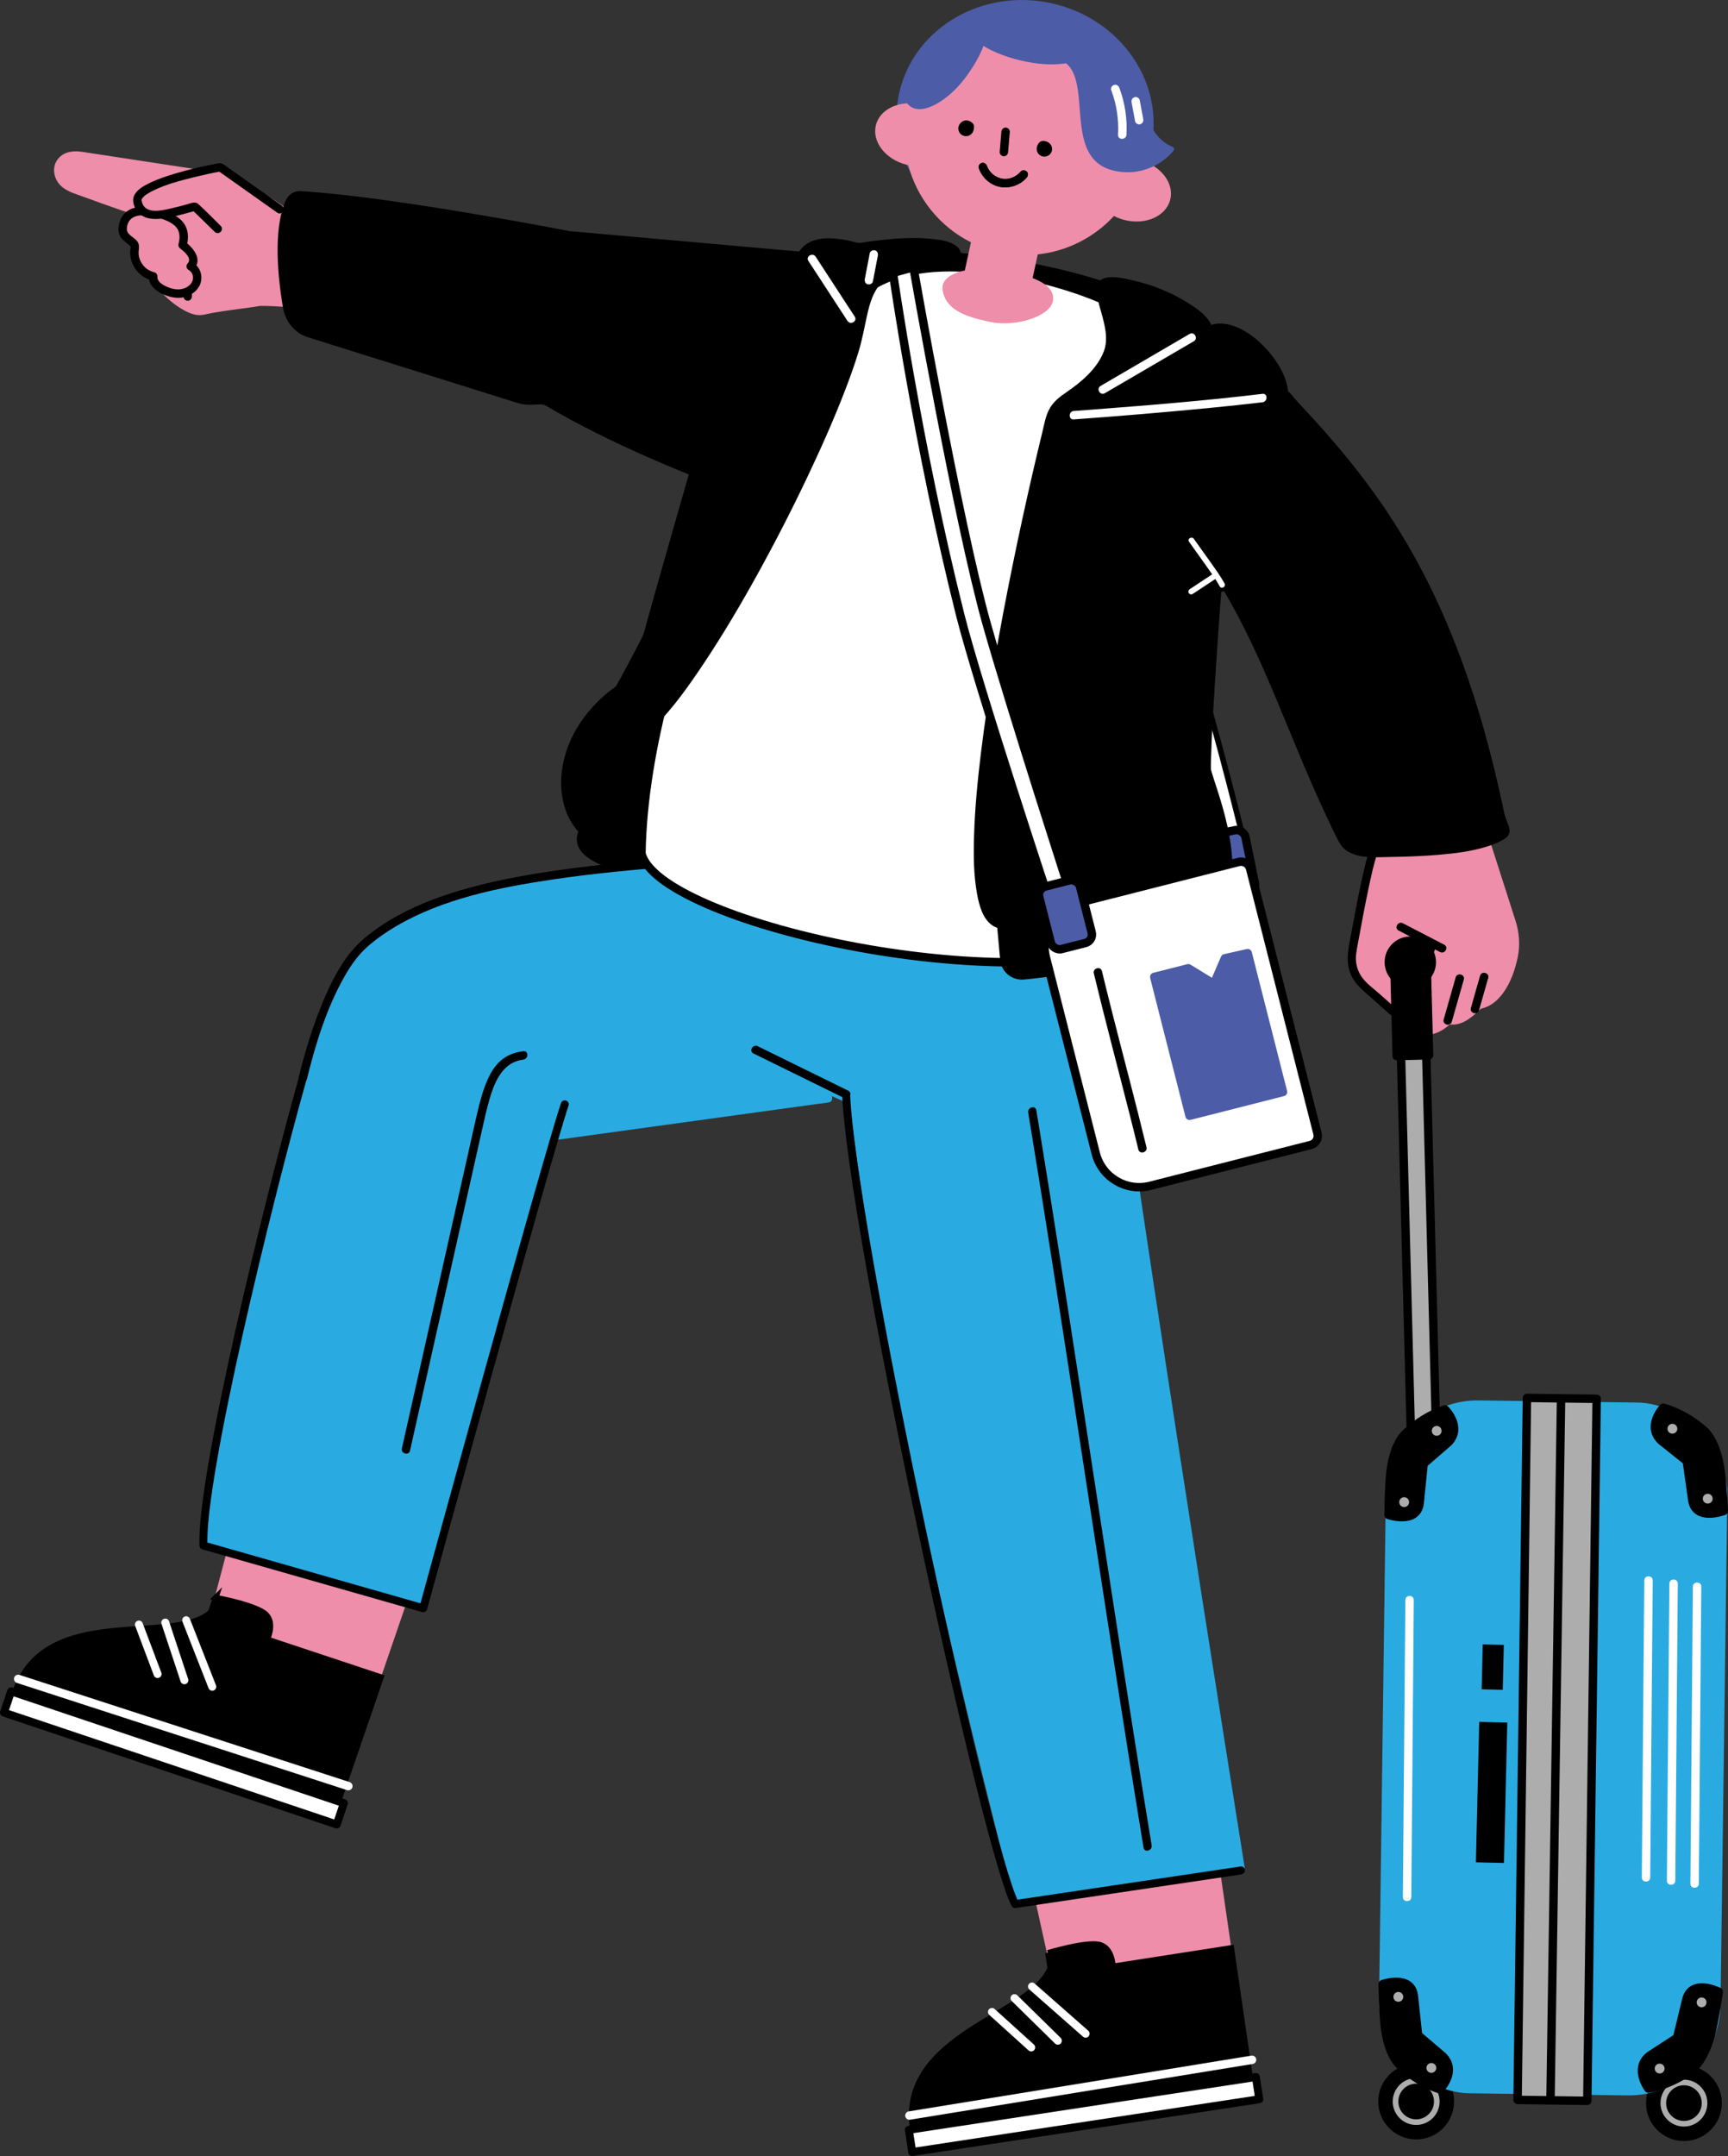 <?xml version="1.0" encoding="UTF-8"?>
<svg id="_レイヤー_2" data-name="レイヤー 2" xmlns="http://www.w3.org/2000/svg" viewBox="0 0 307.662 383.717">
  <rect x="0" y="0" width="307.662" height="383.717" fill="#333333" stroke="none"/>
  <defs>
    <style>
      .cls-1, .cls-2, .cls-3, .cls-4, .cls-5, .cls-6, .cls-7 {
        fill: none;
      }

      .cls-8, .cls-9 {
        fill: #adadad;
      }

      .cls-2, .cls-3 {
        stroke: #fff;
      }

      .cls-2, .cls-3, .cls-4, .cls-10, .cls-11, .cls-6, .cls-12, .cls-13, .cls-14 {
        stroke-miterlimit: 10;
      }

      .cls-2, .cls-3, .cls-15, .cls-5, .cls-16, .cls-7 {
        stroke-linecap: round;
      }

      .cls-2, .cls-15 {
        stroke-width: 1.5px;
      }

      .cls-3, .cls-5, .cls-16, .cls-7 {
        stroke-width: 1.417px;
      }

      .cls-17 {
        fill: #ee8eab;
      }

      .cls-4, .cls-10, .cls-18, .cls-15, .cls-11, .cls-5, .cls-9, .cls-16, .cls-12, .cls-19, .cls-13 {
        stroke: #000;
      }

      .cls-4, .cls-10, .cls-18, .cls-11, .cls-20, .cls-9, .cls-19, .cls-14 {
        stroke-width: 1.5px;
      }

      .cls-10, .cls-21, .cls-20 {
        fill: #4c5ca7;
      }

      .cls-18, .cls-15, .cls-5, .cls-20, .cls-9, .cls-16, .cls-19, .cls-7 {
        stroke-linejoin: round;
      }

      .cls-18, .cls-22, .cls-11, .cls-16, .cls-13 {
        fill: #fff;
      }

      .cls-18, .cls-20, .cls-13 {
        stroke-dasharray: 0 0 0 0 0 0;
      }

      .cls-6 {
        stroke: #adadad;
      }

      .cls-23, .cls-14 {
        fill: #29abe2;
      }

      .cls-20 {
        stroke: #4c5ca7;
      }

      .cls-7, .cls-14 {
        stroke: #29abe2;
      }
    </style>
  </defs>
  <g id="_レイヤー_16" data-name="レイヤー 16">
    <g>
      <path class="cls-13" d="M221.491,149.876s-15.884-66.678-29.407-85.02c-2.597-3.522-14.111-10.472-14.111-10.472l-2.323,2.497s11.145,6.809,13.667,10.23c13.397,18.176,29.479,84.145,29.479,84.145l2.695-1.381Z"/>
      <rect class="cls-10" x="215.161" y="148.074" width="7.5" height="11.5" rx="1.558" ry="1.558" transform="translate(-26.273 46.732) rotate(-11.5)"/>
      <path class="cls-17" d="M264.95,147.74c.207,3.957,2.114,10.67,3.528,14.372s1.271,7.229.291,11.069c-.885,3.469-2.815,3.102-5.347,5.634-2.541,2.541-5.528,4.382-9.039,3.884s-10.677-6.014-12.82-8.839c-1.389-1.831-.407-5.361.098-9.475s1.215-8.497,2.729-12.357c1.003-2.558.984-4.659,1.986-7.216,1.033-2.634,2.461-5.622,5.224-6.23,2.627-.578,5.098,1.31,7.121,3.083,1.166,1.021,2.345,2.062,3.188,3.363s3.04,2.714,3.04,2.714Z"/>
      <g>
        <path class="cls-17" d="M261.288,142.146c1.704,5.314,3.409,10.628,5.113,15.941.672,2.095,1.351,4.187,2.016,6.284.813,2.562.626,5.049-.166,7.582-.678,2.168-1.767,4.653-3.891,5.751-.463.239-1.03.264-1.463.539-.32.203-.588.501-.862.759-.837.787-1.811,1.663-2.989,1.848-.27.042-.539.031-.808-.01-.496-.075-.69-.003-1.06.326-.583.52-1.203,1.026-1.961,1.266-.219.07-.44.121-.67.137-.177.012-.388-.001-.447-.011-.116-.02-.223-.058-.336-.088-.2-.052.139.074.01.003-.848-.463-1.606.832-.757,1.295,1.862,1.016,4.105-.452,5.396-1.712l-.73.193c2.225.529,4.05-.902,5.572-2.338.113-.107.225-.215.341-.318.162-.145-.011-.039.14-.106-.318.142.159-.012.196-.022.1-.027.2-.057.299-.09.303-.102.602-.229.886-.376,1.016-.525,1.836-1.355,2.505-2.269,1.35-1.846,2.143-4.163,2.606-6.385.452-2.171.27-4.386-.401-6.49-1.711-5.363-3.438-10.721-5.158-16.081-.644-2.009-1.289-4.019-1.933-6.028-.294-.916-1.742-.524-1.446.399h0Z"/>
        <path d="M249.017,165.611c2.155,1.118,4.31,2.236,6.466,3.354l.905.47c.856.444,1.615-.85.757-1.295-2.155-1.118-4.31-2.236-6.466-3.354l-.905-.47c-.856-.444-1.615.85-.757,1.295h0Z"/>
        <path d="M254.043,168.588c-.858,2.227-1.717,4.453-2.575,6.68l-.366.949c-.146.378.161.823.524.923.423.116.776-.144.923-.524.858-2.227,1.717-4.453,2.575-6.68l.366-.949c.146-.378-.161-.823-.524-.923-.423-.116-.776.144-.923.524h0Z"/>
        <path d="M243.989,150.843c-.763,2.144-1.238,4.399-1.717,6.62-.584,2.709-1.103,5.432-1.596,8.158-.471,2.6-1.262,5.286-.165,7.832.72,1.671,2.077,2.746,3.394,3.918,1.17,1.041,2.341,2.081,3.511,3.122.719.639,1.783-.417,1.06-1.06-.961-.855-1.922-1.709-2.883-2.564-1.041-.926-2.342-1.845-3.147-2.999-.808-1.16-1.166-2.586-.999-3.991.14-1.179.404-2.356.614-3.525.469-2.605.961-5.206,1.508-7.795.517-2.452,1.024-4.951,1.866-7.317.324-.911-1.124-1.303-1.446-.399h0Z"/>
        <path d="M259.178,173.945c-.723,2.497-1.415,5.002-2.138,7.499-.269.929,1.178,1.325,1.446.399.723-2.497,1.415-5.002,2.138-7.499.269-.929-1.178-1.325-1.446-.399h0Z"/>
        <path d="M263.52,173.661c-.478,1.677-.955,3.354-1.433,5.03l-.205.719c-.265.93,1.182,1.327,1.446.399.478-1.677.955-3.354,1.433-5.03l.205-.719c.265-.93-1.182-1.327-1.446-.399h0Z"/>
      </g>
      <rect class="cls-9" x="250.234" y="172.654" width="4.499" height="90.938" transform="translate(-5.609 6.667) rotate(-1.496)"/>
      <rect class="cls-15" x="248.447" y="170.175" width="5.763" height="17.715" transform="translate(-4.591 6.626) rotate(-1.497)"/>
      <circle class="cls-19" cx="251.097" cy="171.245" r="3.824"/>
      <g>
        <circle cx="299.816" cy="374.303" r="6.75"/>
        <circle class="cls-6" cx="299.816" cy="374.303" r="3.673"/>
        <circle cx="252.141" cy="374.017" r="6.75"/>
        <circle class="cls-6" cx="252.141" cy="374.017" r="3.673"/>
        <rect class="cls-14" x="246.891" y="250.175" width="59.297" height="121.825" rx="15.562" ry="15.562" transform="translate(4.178 -3.665) rotate(.765)"/>
        <rect class="cls-9" x="271.032" y="248.866" width="12.415" height="124.954" transform="translate(4.174 -3.667) rotate(.764)"/>
        <line class="cls-4" x1="277.94" y1="248.897" x2="276.057" y2="373.842"/>
        <rect x="263.074" y="306.507" width="5" height="25" transform="translate(7.632 -6.202) rotate(1.358)"/>
        <rect x="263.901" y="292.706" width="3.755" height="7.991" transform="translate(7.104 -6.214) rotate(1.358)"/>
        <g>
          <path class="cls-19" d="M257.289,250.85s-3.586.99-7.05,4.294c-1.466,1.398-2.352,4.101-2.662,6.82-.322,2.819-.342,7.672-.342,7.672,0,0,4.983,1.687,5.518-2.034l.721-7.098,4.395-3.804c2.629-2.691-.58-5.849-.58-5.849Z"/>
          <circle class="cls-8" cx="250.004" cy="267.344" r=".875"/>
          <circle class="cls-8" cx="255.796" cy="254.657" r=".875"/>
        </g>
        <g>
          <path class="cls-19" d="M256.361,371.84s-3.592-.967-7.078-4.247c-1.475-1.388-2.379-4.086-2.707-6.802-.341-2.817-.392-7.669-.392-7.669,0,0,4.972-1.719,5.531,1.998l.768,7.093,4.42,3.775c2.646,2.673-.542,5.852-.542,5.852Z"/>
          <circle class="cls-8" cx="248.968" cy="355.394" r=".875"/>
          <circle class="cls-8" cx="254.843" cy="368.043" r=".875"/>
        </g>
        <g>
          <path class="cls-19" d="M293.496,371.721s3.687-.492,7.569-3.293c1.643-1.185,2.889-3.742,3.567-6.393.704-2.749,1.385-7.553,1.385-7.553,0,0-4.706-2.35-5.743,1.263l-1.682,6.933-4.873,3.169c-2.971,2.307-.223,5.873-.223,5.873Z"/>
          <circle class="cls-8" cx="302.961" cy="356.374" r=".875"/>
          <circle class="cls-8" cx="295.494" cy="368.153" r=".875"/>
        </g>
        <g>
          <path class="cls-19" d="M296.122,250.537s3.622.847,7.214,4.011c1.52,1.339,2.512,4.005,2.931,6.709.434,2.804.646,7.652.646,7.652,0,0-4.912,1.883-5.594-1.814l-1.002-7.064-4.543-3.627c-2.733-2.584.348-5.867.348-5.867Z"/>
          <circle class="cls-8" cx="304.054" cy="266.729" r=".875"/>
          <circle class="cls-8" cx="297.764" cy="254.282" r=".875"/>
        </g>
      </g>
      <path d="M148.557,48.911c.544-3.877,7.655-6.085,28.471-3.164,20.817,2.921,34.383,9.586,33.839,13.463s-13.825,3.965-34.642,1.044c-20.817-2.921-28.213-7.466-27.669-11.343Z"/>
      <g>
        <path d="M142.312,59.392c-4.104,7.093-26.68,53.434-32.235,63.032-11.752,8.565-11.282,20.79-6.525,25.454-2.715,5.406,9.869,8.229,17.142,7.312l31.658-90.819-10.04-4.979Z"/>
        <path d="M141.881,59.14c-2.303,3.987-4.305,8.165-6.382,12.271-3.404,6.733-6.774,13.483-10.155,20.228-3.341,6.663-6.681,13.327-10.084,19.958-1.268,2.471-2.543,4.938-3.854,7.386-.465.867-.933,1.733-1.417,2.59-.09.159-.17.365-.288.505-.316.374-.905.692-1.303,1.017-1.009.825-1.963,1.718-2.842,2.681-2.895,3.17-4.969,7.103-5.511,11.391-.406,3.213.07,6.719,1.865,9.474.373.573.804,1.11,1.289,1.592l-.078-.606c-.501,1.029-.604,2.144-.087,3.19.523,1.06,1.536,1.829,2.54,2.402,2.841,1.62,6.283,2.247,9.502,2.525,1.867.161,3.756.176,5.618-.052.236-.029.402-.138.482-.367.283-.813.567-1.625.85-2.438l2.299-6.596,3.398-9.747,4.165-11.947c1.521-4.363,3.042-8.726,4.563-13.09l4.585-13.154,4.276-12.268,3.631-10.415,2.6-7.459c.412-1.181.875-2.356,1.238-3.553.016-.051.035-.101.053-.152.068-.195-.043-.472-.23-.565-2.924-1.45-5.849-2.901-8.773-4.351-.422-.209-.845-.419-1.267-.628-.575-.285-1.082.577-.505.863,2.924,1.45,5.849,2.901,8.773,4.351.422.209.845.419,1.267.628l-.23-.565c-.283.813-.567,1.625-.85,2.438l-2.299,6.596-3.398,9.747-4.165,11.947-4.563,13.09-4.585,13.154-4.276,12.268-3.631,10.415-2.6,7.459c-.404,1.16-.96,2.354-1.238,3.553-.012.051-.036.102-.053.152l.482-.367c-3.054.374-6.215.151-9.222-.472-1.47-.304-2.943-.707-4.316-1.321-1.028-.46-2.086-1.039-2.821-1.914-.709-.844-.833-1.863-.351-2.854.098-.201.088-.441-.078-.606-2.171-2.154-3.012-5.353-2.997-8.338.021-4.116,1.662-8.096,4.175-11.314.765-.98,1.612-1.897,2.515-2.75.461-.435.936-.853,1.425-1.256.472-.389,1.158-.741,1.511-1.237.503-.708.877-1.559,1.29-2.322,1.229-2.269,2.417-4.56,3.6-6.853,3.308-6.418,6.546-12.871,9.784-19.324,3.399-6.775,6.784-13.557,10.197-20.324,2.253-4.468,4.466-8.97,6.882-13.354.149-.271.3-.54.454-.808.323-.558-.541-1.062-.863-.505Z"/>
      </g>
      <g>
        <path class="cls-17" d="M41.371,272.372l-3.833,14.552c-6.757,6.08-29.459-1.824-34.882,14.315l57.747,18.901,12.614-36.731"/>
        <path class="cls-12" d="M38.405,284.341l-.868,2.583c-6.757,6.08-29.459-1.824-34.882,14.315l57.747,18.901,7.435-21.65-20.247-6.725s1.361-2.764-.186-4.377c-1.644-1.714-8.999-3.047-8.999-3.047Z"/>
        <line class="cls-2" x1="3.236" y1="298.804" x2="62.019" y2="317.884"/>
        <path class="cls-1" d="M41.371,272.372l-3.833,14.552c-6.757,6.08-29.459-1.824-34.882,14.315l57.747,18.901,12.614-36.731"/>
        <line class="cls-3" x1="24.737" y1="289.13" x2="28.058" y2="297.941"/>
        <line class="cls-3" x1="29.427" y1="288.779" x2="32.828" y2="299.047"/>
        <line class="cls-3" x1="33.146" y1="288.361" x2="37.794" y2="300.199"/>
        <path class="cls-1" d="M41.267,273.649l-3.729,13.274c-6.286,4.32-29.459-1.824-34.882,14.315l57.747,18.901,12.073-35.242"/>
        <rect class="cls-16" x="-.282" y="310.863" width="62.5" height="4" transform="translate(101.275 6.433) rotate(18.575)"/>
      </g>
      <path class="cls-23" d="M36.23,275.069c3.198-31.656,19.987-99.243,26.858-105.24,19.156-16.721,51.398-15.929,57.227-16.381l43.836,11.256-7.567,34.115-8.929-3.926-48.238,7.191c-10.755,36.814-20.822,71.015-24.061,84.147,0,0-30.496-9.478-39.127-11.163Z"/>
      <g>
        <path class="cls-23" d="M147.232,194.738c-1.589.219-3.177.438-4.766.657-3.816.526-7.633,1.053-11.449,1.579-4.64.64-9.279,1.28-13.919,1.92-3.992.551-7.985,1.101-11.977,1.652l-3.934.543c-.62.086-1.276.121-1.887.26-.027.006-.055.008-.082.011-.404.056-.617.568-.524.923.114.434.523.579.923.524,1.589-.219,3.177-.438,4.766-.657l11.449-1.579c4.64-.64,9.279-1.28,13.919-1.92,3.992-.551,7.985-1.101,11.977-1.652l3.934-.543c.62-.086,1.276-.121,1.887-.26.027-.006.055-.008.082-.011.404-.056.617-.568.524-.923-.114-.434-.523-.579-.923-.524h0Z"/>
        <path class="cls-5" d="M53.942,191.782c-6.231,22.111-18.295,71.477-17.712,83.286l39.127,11.163s21.78-79.497,25.199-89.685"/>
        <path d="M120.315,152.697c-6.753.529-13.503,1.155-20.214,2.082-5.514.762-11.018,1.725-16.394,3.188-4.442,1.208-8.83,2.77-12.878,4.982-1.826.998-3.566,2.138-5.202,3.423-1.797,1.412-3.284,3.024-4.538,4.939-1.86,2.841-3.248,5.987-4.455,9.151-1.383,3.625-2.493,7.353-3.415,11.12-.229.937,1.217,1.337,1.446.399,1.53-6.257,3.498-12.612,6.698-18.237,1.171-2.058,2.529-3.965,4.34-5.507,1.5-1.278,3.127-2.4,4.827-3.396,8.394-4.919,18.334-6.892,27.843-8.311,7.276-1.086,14.611-1.759,21.942-2.334.956-.075.964-1.575,0-1.5h0Z"/>
      </g>
      <path d="M73.001,258.178c2.444-10.879,4.888-21.759,7.333-32.638l3.666-16.319c.584-2.598,1.17-5.195,1.75-7.794.449-2.014.883-4.037,1.471-6.016.916-3.08,2.376-6.392,5.954-6.824.946-.114.958-1.616,0-1.5-1.521.184-2.913.699-4.073,1.723-1.151,1.016-1.905,2.397-2.487,3.797-.731,1.758-1.202,3.616-1.64,5.465-.578,2.441-1.106,4.894-1.655,7.341l-7.524,33.491c-1.414,6.292-2.827,12.584-4.241,18.877-.211.94,1.235,1.342,1.446.399h0Z"/>
      <g>
        <path class="cls-17" d="M183.741,335.568l3.248,14.694c-3.228,8.497-27.03,11.853-24.471,28.685l59.998-9.606-5.585-38.433"/>
        <path class="cls-12" d="M186.579,347.568l.41,2.694c-3.228,8.497-27.03,11.853-24.471,28.685l59.998-9.606-3.292-22.653-21.081,3.281s-.054-3.081-2.167-3.807c-2.246-.772-9.396,1.407-9.396,1.407Z"/>
        <line class="cls-2" x1="161.921" y1="376.516" x2="222.921" y2="366.595"/>
        <path class="cls-1" d="M183.741,335.568l3.248,14.694c-3.228,8.497-27.03,11.853-24.471,28.685l59.998-9.606-5.585-38.433"/>
        <line class="cls-3" x1="176.615" y1="358.079" x2="183.599" y2="364.395"/>
        <line class="cls-3" x1="180.626" y1="355.621" x2="188.346" y2="363.197"/>
        <line class="cls-3" x1="183.741" y1="353.549" x2="193.29" y2="361.949"/>
        <path class="cls-1" d="M184.233,336.752l2.756,13.51c-3.614,6.717-27.03,11.853-24.471,28.685l59.998-9.606-5.384-36.862"/>
        <rect class="cls-16" x="161.762" y="374.333" width="62.5" height="4" transform="translate(-54.377 33.29) rotate(-8.645)"/>
      </g>
      <path class="cls-23" d="M180.728,338.878c-15.089-58.505-34.724-143.869-31.384-185.848l45.626-.93c3.696,37.368,18.333,130.344,26.003,180.791l-40.246,5.987Z"/>
      <path class="cls-7" d="M220.974,332.892s-23.968-149.846-23.871-159.852"/>
      <path class="cls-5" d="M150.652,194.763c.944,23.577,24.67,133.6,30.077,144.115l40.246-5.987"/>
      <path d="M183.065,198.005c1.322,8.004,2.601,16.016,3.862,24.03,1.383,8.784,2.743,17.572,4.098,26.361,1.396,9.059,2.785,18.118,4.179,27.177,1.359,8.832,2.723,17.664,4.107,26.492,1.259,8.033,2.533,16.063,3.848,24.087.146.893.293,1.786.441,2.679.157.95,1.602.547,1.446-.399-1.303-7.89-2.562-15.786-3.805-23.686-1.373-8.725-2.724-17.454-4.068-26.184-1.395-9.055-2.783-18.111-4.177-27.167-1.367-8.884-2.74-17.768-4.132-26.648-1.276-8.141-2.569-16.279-3.902-24.411-.149-.91-.299-1.82-.449-2.729-.157-.95-1.602-.547-1.446.399h0Z"/>
      <path d="M134.151,187.494c4.709,2.312,9.417,4.624,14.126,6.937.665.327,1.331.654,1.996.98.863.424,1.624-.869.757-1.295-4.709-2.312-9.417-4.624-14.126-6.937-.665-.327-1.331-.654-1.996-.98-.863-.424-1.624.869-.757,1.295h0Z"/>
      <path class="cls-17" d="M47.051,53.711c-3.048-.074-8.723,1.907-11.002,1.571-4.649-.686-6.815-4.696-8.693-7.923s-.7-5.945.218-9.408c.721-2.719,2.333-5.3,4.889-6.432,2.291-1.015,5.024-.743,7.531-.047,6.831,1.896,12.608,6.627,18.138,11.226,1.347,1.12,2.718,2.267,3.67,3.733s1.43,3.332.822,4.882-1.641,5.993-3.215,5.251c0,0-9.532-2.784-12.356-2.853Z"/>
      <path class="cls-17" d="M28.972,52.285c1.128,1.149,2.449,2.215,3.867,2.978.902.485,1.941.901,2.984.806.631-.057,1.26-.24,1.883-.353.772-.14,1.548-.263,2.324-.379,1.39-.207,2.785-.384,4.178-.573.502-.068,1.004-.137,1.504-.219.199-.033.399-.083.599-.108-.217.028-.096.011-.036.01,1.668-.018,3.349.093,5.012.2,3.124.2,6.265.502,9.32,1.203.94.216,1.341-1.23.399-1.446-4.654-1.068-9.526-1.359-14.29-1.449-.451-.009-.843.05-1.291.126-1.161.197-2.334.333-3.501.49-1.479.199-2.958.405-4.427.666-1.119.199-2.027.508-3.125.094-1.634-.615-3.126-1.87-4.339-3.105-.677-.69-1.738.371-1.061,1.061h0Z"/>
      <g>
        <g>
          <path class="cls-17" d="M36.024,31.04l-21.847-3.332c-4.362-.592-5.43,4.418-.908,5.93,0,0,11.357,4.257,15.681,5.296"/>
          <path class="cls-17" d="M36.223,30.317c-6.066-.925-12.133-1.85-18.199-2.776l-3.329-.508c-1.468-.224-3.055-.126-4.154,1.005-1.511,1.555-1.037,3.956.549,5.257,1.04.854,2.434,1.237,3.685,1.697,2.303.846,4.614,1.674,6.935,2.471,2.321.797,4.656,1.615,7.042,2.194.938.228,1.338-1.218.399-1.446-4.144-1.006-8.186-2.564-12.19-4.014-1.153-.417-2.302-.843-3.452-1.268-1.341-.495-3.102-1.866-2.168-3.483.623-1.079,1.994-1.114,2.991-.962l3.108.474,10.803,1.648c2.528.386,5.056.771,7.584,1.157.944.144,1.351-1.301.399-1.446h0Z"/>
        </g>
        <g>
          <path class="cls-22" d="M33.418,52.769l-.031-1.162"/>
          <path d="M34.168,52.769l-.031-1.162c-.005-.195-.08-.391-.22-.53-.13-.13-.343-.228-.53-.22-.194.009-.395.072-.53.22-.133.144-.225.329-.22.53l.031,1.162c.005.195.08.391.22.53.13.13.343.228.53.22.194-.009.395-.072.53-.22.133-.144.225-.329.22-.53h0Z"/>
        </g>
        <g>
          <path class="cls-17" d="M23.593,43.139c.165.152.349.303.417.516.065.205.009.426-.03.638-.402,2.14,1.151,4.446,3.292,4.887-.144.995.754,1.822,1.643,2.296,1.012.539,2.167.885,3.311.749,1.143-.136,2.262-.82,2.707-1.877s.051-2.452-.981-2.953c1.274-1.185-.241-2.915-1.44-3.775.928-3.361-1.121-4.683-4.294-5.633-1.443-.432-5.096-1.078-6.042,1.303-1.011,2.546.435,2.948,1.418,3.851Z"/>
          <path d="M23.063,43.67c.204.187.199.175.194.424-.004.175-.059.363-.074.538-.031.351-.009.699.043,1.047.096.654.325,1.287.663,1.856.701,1.177,1.844,2.059,3.184,2.368l-.551-.723c-.12,1.409,1.048,2.465,2.206,3.042,1.367.682,3.01,1.062,4.496.538,1.244-.438,2.346-1.42,2.584-2.765.225-1.273-.323-2.623-1.478-3.249l.152,1.178c1.691-1.731-.097-3.853-1.592-4.952l.345.847c.408-1.55.341-3.155-.76-4.403-1.035-1.174-2.68-1.759-4.142-2.177-1.283-.367-2.674-.54-3.998-.327-1.678.271-2.797,1.378-3.151,3.037-.174.813-.126,1.652.367,2.348.403.569,1.001.917,1.513,1.374.718.641,1.782-.416,1.061-1.061-.606-.541-1.582-.974-1.541-1.912.055-1.267.798-2.107,2.017-2.318,1.02-.176,2.112-.018,3.104.241,1.121.293,2.354.691,3.27,1.429,1.08.87,1.148,2.102.815,3.369-.092.351.07.645.345.847.652.48,2.123,1.743,1.289,2.597-.328.336-.279.944.152,1.178.641.348.919,1.092.741,1.796-.213.844-1.04,1.384-1.84,1.581-.967.238-2.014-.025-2.892-.445-.717-.343-1.638-.884-1.56-1.794.027-.313-.251-.654-.551-.723-1.185-.273-2.148-1.128-2.578-2.27-.207-.549-.266-1.115-.19-1.695.105-.804.041-1.316-.58-1.883-.711-.65-1.775.408-1.061,1.061Z"/>
        </g>
        <g>
          <path class="cls-17" d="M49.758,37.213l-10.529-7.446s-15.45,2.735-14.757,6.082c.779,3.758,5.244,2.249,10.226.922l4.077,3.977"/>
          <path d="M50.136,36.566c-2.009-1.421-4.018-2.841-6.026-4.262l-3.626-2.564c-.549-.388-.925-.788-1.632-.664-2.593.457-5.177,1.074-7.7,1.824-1.582.47-3.166,1.002-4.649,1.735-1.022.505-2.293,1.216-2.691,2.364-.26.75.004,1.595.383,2.259.518.908,1.434,1.458,2.451,1.627,1.239.207,2.512.011,3.731-.239,1.523-.312,3.019-.75,4.52-1.151l-.73-.193c1.359,1.326,2.718,2.652,4.077,3.977.691.675,1.753-.385,1.061-1.061-1.336-1.303-2.631-2.668-4.016-3.918-.581-.524-1.408-.087-2.072.093-.988.267-1.976.535-2.977.751-1.237.266-3.093.725-4.236-.072-.216-.151-.383-.344-.514-.572-.066-.115-.118-.234-.162-.359-.024-.068-.158-.626-.123-.398-.01-.065-.011-.144-.002-.21-.024.178-.004.006.027-.06.056-.119-.07.116.024-.052.044-.079.091-.155.145-.228-.061.083.195-.201.273-.272.178-.162.232-.199.445-.343.42-.283.87-.521,1.327-.739,2.239-1.068,4.701-1.711,7.102-2.301,1.615-.397,3.243-.758,4.88-1.049l-.578-.076c3.077,2.176,6.154,4.353,9.232,6.529l1.298.918c.79.558,1.54-.742.757-1.295h0Z"/>
        </g>
      </g>
      <path class="cls-12" d="M168.221,47.576l-66.9-5.946s-31.613-6.178-47.861-7.117c-.905-.052-1.756.514-2.147,1.404-2.251,5.122-1.281,13.773-.436,18.756.398,2.351,1.985,4.226,4.125,4.884l37.304,11.689c2.508.771,3.801-.276,5.256.586,22.831,13.53,57.507,23.351,57.507,23.351l13.154-47.608Z"/>
      <path class="cls-11" d="M114.204,151.859c.643-37.788,26.591-84.29,31.744-91.368,5.839-8.02,11.48-15.961,34.835-11.775,23.681,4.245,47.526,19.93,30.324,45.168-3.838,10.064-5.161,73.423-5.161,73.423-27.004,11.11-88.961-3.412-91.743-15.447Z"/>
      <g>
        <path d="M178.019,164.729c-10.289-1.993.964-59.209,8.647-90.117.397-1.596,1.358-2.999,2.738-3.895,3.31-2.149,5.966-4.533,7.439-7.643,2.598-5.488-4.907-13.924,1.727-13.197,7.972.873,15.989,5.686,16.807,8.572,4.871-2.183,13.03,5.581,13.483,11.394,12.559,12.559,1.998,34.545-11.891,34.998,0,0-1.88,24.903-1.88,32.114,0,1.177,8.005,19.289.869,25.809l.733,5.083c.152,1.055-.596,2.027-1.654,2.151l-32.712,3.838c-1.886.221-3.583-1.156-3.755-3.047l-.552-6.061Z"/>
        <path d="M178.152,164.247c-.712-.144-1.257-.561-1.679-1.137-.593-.811-.932-1.76-1.195-2.72-.823-3.014-.899-6.234-.888-9.338.033-9.647,1.419-19.312,2.942-28.819,1.765-11.021,3.951-21.975,6.378-32.868,1.079-4.841,2.193-9.677,3.405-14.486.412-1.634,1.317-2.916,2.721-3.846,1.345-.892,2.652-1.85,3.837-2.949,1.977-1.834,3.948-4.267,4.207-7.049.206-2.219-.489-4.425-1.072-6.538-.259-.94-1.272-3.502.102-4.034.388-.15.834-.143,1.242-.121.875.047,1.751.207,2.609.379,1.663.333,3.296.812,4.883,1.409,2.752,1.036,5.583,2.432,7.761,4.446.597.552,1.248,1.206,1.491,2.006.103.338.437.427.734.299,1.726-.744,3.728-.055,5.27.81,1.934,1.084,3.618,2.658,4.947,4.425,1.291,1.716,2.146,3.551,2.509,5.663.089.52.617.888.96,1.274.406.457.791.931,1.15,1.427.644.891,1.21,1.838,1.687,2.828,3.671,7.615,1.495,17.174-4.03,23.319-2.87,3.192-6.784,5.55-11.153,5.714-.286.011-.479.221-.5.5-.195,2.585-.379,5.171-.56,7.757-.352,5.045-.687,10.092-.964,15.142-.121,2.204-.233,4.409-.305,6.615-.039,1.206-.184,2.415.187,3.576,1.252,3.92,2.576,7.793,3.218,11.876.384,2.439.572,4.998.138,7.444-.195,1.101-.516,2.19-1.048,3.177-.264.49-.573.957-.94,1.377-.309.354-.757.608-.716,1.116.135,1.656.544,3.291.713,4.944.141,1.375-.962,1.61-1.98,1.729l-9.236,1.084c-4.35.51-8.699,1.021-13.049,1.531-2.98.35-5.96.699-8.939,1.049-.212.025-.424.054-.637.075-1.188.118-2.345-.385-2.935-1.456-.377-.685-.381-1.467-.45-2.225l-.286-3.148-.162-1.775c-.058-.636-1.058-.642-1,0,.162,1.778.324,3.556.485,5.333.089.977.205,1.903.814,2.723.818,1.1,2.153,1.681,3.515,1.55,2.381-.228,4.756-.558,7.131-.837,4.623-.542,9.245-1.085,13.868-1.627,3.528-.414,7.056-.828,10.584-1.242,1.136-.133,2.31-.182,2.97-1.311.497-.85.262-1.783.131-2.693l-.475-3.291-.102-.705-.129.486c3.477-3.229,3.399-8.606,2.792-12.94-.582-4.152-1.863-8.131-3.177-12.096-.126-.38-.287-.776-.348-1.174.028.186.01-.082.01-.174 0-.172.003-.344.005-.515.006-.405.015-.81.026-1.214.057-2.06.157-4.118.266-6.176.263-4.988.591-9.973.935-14.956.135-1.957.273-3.913.415-5.869.047-.655.095-1.31.144-1.964.025-.341.103-.72.079-1.061-.003-.044.007-.093.01-.137l-.5.5c5.827-.219,10.806-3.982,13.944-8.698,3.387-5.091,4.893-11.566,3.576-17.584-.795-3.635-2.662-6.933-5.276-9.569l.146.354c-.241-2.756-1.759-5.283-3.537-7.334-1.793-2.069-4.162-3.99-6.856-4.697-1.289-.339-2.611-.326-3.843.205l.734.299c-.621-2.044-2.907-3.519-4.614-4.57-2.873-1.769-6.098-3.05-9.382-3.809-1.415-.327-3.019-.726-4.484-.582-.752.074-1.486.361-1.86,1.057-.368.684-.289,1.52-.171,2.256.161,1.009.469,1.993.741,2.976.601,2.177,1.286,4.659.453,6.867-1.156,3.066-3.968,5.446-6.591,7.242-1.359.93-2.554,1.83-3.276,3.366-.548,1.165-.77,2.482-1.073,3.727-.6,2.459-1.183,4.921-1.752,7.387-1.253,5.43-2.438,10.876-3.552,16.336-1.163,5.702-2.249,11.421-3.228,17.158-.932,5.463-1.768,10.944-2.436,16.445-.578,4.765-1.044,9.553-1.197,14.352-.113,3.529-.109,7.132.536,10.616.367,1.98.996,4.461,2.811,5.626.334.214.714.368,1.103.447.628.127.897-.837.266-.964Z"/>
      </g>
      <g>
        <path d="M228.756,69.843c15.387,16.122,30.045,33.742,38.618,75.168.281,1.356,1.566,2.933.556,3.644-4.373,3.083-15.241,3.287-21.975,3.391-5.425.084-6.521-1.256-7.181-2.563-9.85-19.502-14.002-37.445-26.693-53.919"/>
        <path d="M228.403,70.197c2.932,3.073,5.822,6.186,8.58,9.417,2.927,3.428,5.699,6.986,8.251,10.702,2.809,4.09,5.351,8.36,7.615,12.775,2.642,5.15,4.906,10.486,6.858,15.934,2.317,6.465,4.202,13.08,5.779,19.763.453,1.919.88,3.844,1.285,5.775.166.795.425,1.497.729,2.247.236.582.546,1.179-.07,1.583-2.083,1.367-4.744,1.869-7.162,2.254-3.007.479-6.06.667-9.1.779-1.406.052-2.813.083-4.22.107-1.516.026-3.053.071-4.55-.211-.853-.161-1.761-.415-2.419-1.012-.618-.561-.933-1.39-1.295-2.119-1.676-3.376-3.236-6.809-4.731-10.269-2.82-6.527-5.396-13.158-8.282-19.657-2.86-6.441-6.062-12.744-10.013-18.591-1.003-1.485-2.053-2.937-3.145-4.358-.387-.503-1.256-.006-.863.505,4.463,5.81,8.111,12.17,11.247,18.781,3.107,6.549,5.756,13.3,8.558,19.981,1.463,3.487,2.964,6.958,4.567,10.382.771,1.648,1.531,3.316,2.395,4.918.321.596.748,1.104,1.306,1.492,2.07,1.441,5.084,1.196,7.461,1.155,3.003-.053,6.008-.142,9.001-.399,2.908-.249,5.869-.608,8.66-1.495,1.088-.346,2.185-.777,3.14-1.411,1.313-.872.687-2.144.201-3.343-.343-.844-.482-1.738-.672-2.626-.203-.949-.412-1.896-.627-2.843-.43-1.896-.885-3.786-1.366-5.67-.876-3.433-1.841-6.844-2.91-10.222-1.877-5.928-4.08-11.757-6.691-17.402-2.231-4.821-4.767-9.5-7.622-13.98-2.526-3.964-5.301-7.764-8.263-11.413-2.784-3.43-5.735-6.722-8.757-9.943-.719-.766-1.442-1.529-2.168-2.289-.445-.467-1.152.241-.707.707h0Z"/>
      </g>
      <path class="cls-22" d="M218.028,103.851c-.742-1.352-1.67-2.611-2.558-3.869-.963-1.363-1.949-2.71-2.907-4.077-.367-.523-1.234-.024-.863.505.958,1.367,1.944,2.714,2.907,4.077.888,1.257,1.817,2.517,2.558,3.869.31.564,1.173.06.863-.505h0Z"/>
      <path class="cls-22" d="M216.048,102.074l-3.686,2.433-.532.351c-.225.149-.321.442-.179.684.131.224.458.329.684.179l3.686-2.433.532-.351c.225-.149.321-.442.179-.684-.131-.224-.458-.329-.684-.179h0Z"/>
      <g>
        <path d="M109.996,132.423c9.56,2.118,40.284-57.153,43.44-74.133,1.458-8.197,3.294-10.73,12.151-10.73,7.341,0,9.292-7.103-12.734-3.812-5.631-1.466-10.472-1.535-11.092,4.262-.477,4.459.815,7.249.815,7.249l-16.195,18.025s-15.078,51.788-16.386,59.139Z"/>
        <path d="M109.863,132.905c1.092.233,2.183-.169,3.125-.703,1.36-.772,2.547-1.858,3.642-2.963,3.318-3.35,6.077-7.277,8.688-11.187,3.41-5.109,6.536-10.407,9.509-15.78,3.159-5.709,6.141-11.518,8.94-17.413,2.471-5.203,4.816-10.476,6.871-15.858.81-2.122,1.575-4.263,2.233-6.437.606-2.003.982-4.019,1.421-6.061.539-2.503,1.291-5.402,3.56-6.905,2.495-1.652,5.591-1.379,8.43-1.559,1.384-.088,2.926-.396,4.024-1.304.819-.677,1.109-1.747.349-2.593-1.102-1.227-3.207-1.458-4.734-1.618-3.721-.392-7.534-.017-11.226.467-.555.073-1.182.259-1.739.241-.496-.016-1.027-.229-1.515-.333-.899-.192-1.81-.346-2.726-.428-1.539-.138-3.177-.066-4.581.644-3.389,1.713-3.275,6.568-2.735,9.755.152.896.365,1.813.745,2.643l.078-.606c-3.745,4.169-7.491,8.337-11.236,12.506-1.611,1.793-3.247,3.566-4.834,5.38-.505.577-.607,1.577-.814,2.291-1.607,5.538-3.203,11.079-4.789,16.623-2.209,7.722-4.402,15.45-6.541,23.192-1.508,5.461-3.115,10.929-4.31,16.47-.066.307-.13.614-.185.923-.113.629.851.899.964.266.334-1.866.835-3.708,1.307-5.543.786-3.058,1.612-6.105,2.446-9.15,2.105-7.685,4.275-15.353,6.461-23.015,1.73-6.063,3.473-12.123,5.228-18.179.219-.755.438-1.51.657-2.265.038-.132.354-.842.282-.969.045.079-.241.314.036.025.232-.242.45-.501.674-.751l2.539-2.826c4.182-4.655,8.364-9.309,12.546-13.964l.276-.307c.162-.181.176-.393.078-.606-.034-.075.03.085-.037-.092-.077-.203-.148-.408-.211-.616-.201-.655-.346-1.329-.445-2.007-.289-1.983-.367-4.363.427-6.244,1.334-3.161,5.231-2.825,8.016-2.272.455.09.907.192,1.357.302.213.052.454.147.673.162.293.02.613-.07.904-.112,1.247-.178,2.498-.331,3.752-.455,1.883-.185,3.776-.306,5.669-.294,1.986.013,4.407.019,6.206.995.274.149.382.219.577.415.104.105.185.25.21.342.03.112.057.128-.023.324-.022.054.008.018-.081.155-.103.157-.014.045-.126.165-.733.782-2.087,1.127-3.256,1.239-1.408.135-2.827.046-4.237.193-1.397.146-2.79.41-4.073.999-2.275,1.045-3.55,3.134-4.3,5.441-.739,2.274-1.003,4.661-1.619,6.967-.525,1.966-1.17,3.899-1.858,5.813-1.811,5.038-3.937,9.962-6.175,14.823-2.616,5.682-5.414,11.281-8.366,16.795-2.898,5.412-5.944,10.75-9.224,15.941-2.668,4.222-5.472,8.409-8.716,12.216-1.175,1.379-2.415,2.723-3.806,3.889-.914.766-1.969,1.52-3.054,1.797-.282.072-.312.081-.538.088-.264.007-.387-.005-.523-.034-.628-.134-.896.83-.266.964Z"/>
      </g>
      <path class="cls-22" d="M155.417,50.076c.257-1.34.515-2.679.772-4.019l.112-.58c.074-.384-.108-.828-.524-.922-.37-.084-.843.112-.922.524-.257,1.34-.515,2.679-.772,4.019l-.112.58c-.074.384.108.828.524.922.37.084.843-.112.922-.524h0Z"/>
      <path class="cls-22" d="M152.184,56.357c-2.027-3.109-4.055-6.219-6.082-9.328-.293-.449-.586-.898-.878-1.347-.525-.805-1.824-.055-1.295.757,2.027,3.109,4.055,6.219,6.082,9.328.293.449.586.898.878,1.347.525.805,1.824.055,1.295-.757h0Z"/>
      <path class="cls-22" d="M196.709,69.984c4.619-2.697,9.239-5.394,13.858-8.091l1.992-1.163c.833-.486.079-1.783-.757-1.295-4.619,2.697-9.239,5.394-13.858,8.091l-1.992,1.163c-.833.486-.079,1.783.757,1.295h0Z"/>
      <path class="cls-22" d="M191.175,74.645c8.143-.59,16.282-1.268,24.408-2.063,3.069-.3,6.137-.62,9.199-.989.946-.114.958-1.615,0-1.5-10.276,1.241-20.606,2.065-30.925,2.852-.894.068-1.787.136-2.681.201-.957.069-.964,1.569,0,1.5h0Z"/>
      <path class="cls-11" d="M198.033,157.017h29.478c.921,0,1.669.748,1.669,1.669v48.638c0,.921-.748,1.669-1.669,1.669h-29.478c-4.407,0-7.984-3.578-7.984-7.984v-36.007c0-4.407,3.578-7.984,7.984-7.984Z" transform="translate(-38.652 57.336) rotate(-14.275)"/>
      <path class="cls-18" d="M187.324,161.861s-13.148-39.648-16.369-52.444c-7.634-30.326-11.961-60.856-11.961-60.856l3.63-1s7.93,45.303,13.025,63.392c4.27,15.16,15.525,49.928,15.525,49.928l-3.851.98Z"/>
      <rect class="cls-10" x="185.95" y="157.05" width="7.5" height="11.5" rx="1.558" ry="1.558" transform="translate(-34.285 51.802) rotate(-14.275)"/>
      <ellipse class="cls-21" cx="182.503" cy="21.432" rx="21.378" ry="22.934" transform="translate(129.32 197.325) rotate(-79.874)"/>
      <path class="cls-17" d="M203.46,28.65c2.576-11.338-4.345-22.722-15.68-25.594-11.433-2.897-23.045,3.959-26.059,15.331-2.808.074-5.184,1.561-5.77,3.874-.746,2.945,1.687,6.101,5.434,7.051.108.027.216.045.324.069,1.556,5.877,5.573,10.947,11.167,13.742l-1.095,5.013c-2.619.534-4.186,1.775-3.968,3.397.449,3.341,3.516,4.747,8.499,5.769,4.524.928,10.595-.959,11.14-3.687.344-1.722-.877-3.085-3.603-4.121l.921-4.217c5.221-.556,10.051-3.014,13.567-6.837.578.299,1.206.543,1.879.714,3.748.95,7.39-.667,8.137-3.612.71-2.8-1.458-5.788-4.895-6.891Z"/>
      <g>
        <path d="M170.664,22.519c.192-.735,1.13-1.473,2.161-.858.652.389.691.816.5,1.551s-.943,1.175-1.677.984-1.175-.943-.984-1.677Z"/>
        <path d="M184.621,26.157c.192-.735.641-1.2,1.387-1.059.998.189,1.466,1.018,1.274,1.753s-.943,1.175-1.677.984-1.175-.943-.984-1.677Z"/>
        <path d="M178.29,23.458c-.1,1.2-.201,2.4-.301,3.6-.033.392.368.767.75.75.434-.019.715-.33.75-.75.1-1.2.201-2.4.301-3.6.033-.392-.368-.767-.75-.75-.434.019-.715.33-.75.75h0Z"/>
        <path d="M174.268,29.93c.578,1.626,1.961,2.946,3.672,3.308,1.769.374,3.692-.263,4.865-1.645.262-.309.303-.758,0-1.061-.269-.269-.797-.31-1.061,0-.82.966-2.137,1.526-3.406,1.259-1.184-.249-2.217-1.113-2.624-2.26-.136-.382-.512-.637-.923-.524-.369.101-.66.539-.524.923h0Z"/>
        <path d="M174.268,29.93c.578,1.626,1.961,2.946,3.672,3.308,1.769.374,3.692-.263,4.865-1.645.262-.309.303-.758,0-1.061-.269-.269-.797-.31-1.061,0-.82.966-2.137,1.526-3.406,1.259-1.184-.249-2.217-1.113-2.624-2.26-.136-.382-.512-.637-.923-.524-.369.101-.66.539-.524.923h0Z"/>
      </g>
      <g>
        <path class="cls-21" d="M161.624,18.521c-1.517-1.735,3.153-9.297,5.391-11.165,2.468-2.059,6.342-4.537,8.022-3.25,1.681,1.288-.275,5.958-3.336,9.953-3.061,3.995-7.925,6.923-10.078,4.461Z"/>
        <path class="cls-21" d="M191.906,4.776c6.427-.89,10.843,7.773,11.661,12.206.299,1.619.598,7.268,5.219,9.158.26.106.358.43.18.647-2.325,2.841-5.755,3.99-8.62,3.857-13.321-.618-3.688-19.259-13.022-20.373-4.909-.586,2.628-5.224,4.582-5.495Z"/>
        <path class="cls-21" d="M172.916,5.076c.851-3.382,8.44-4.388,13.933-3.222,5.684,1.206,8.779,3.117,8.111,5.774-.714,2.84-4.569,4.315-10.149,3.683-5.602-.634-12.563-3.579-11.895-6.235Z"/>
      </g>
      <path class="cls-22" d="M197.847,16.029c.958,2.55,1.371,5.242,1.215,7.962-.055.964,1.444.961,1.5,0,.163-2.837-.269-5.7-1.269-8.36-.142-.379-.507-.638-.922-.524-.364.1-.667.541-.524.922h0Z"/>
      <path class="cls-22" d="M201.474,18.221l.626,3.365c.072.386.56.641.922.524.413-.134.601-.508.524-.922l-.626-3.365c-.072-.386-.56-.641-.922-.524-.413.134-.601.508-.524.922h0Z"/>
      <polygon class="cls-20" points="211.794 198.583 205.506 173.87 211.577 172.326 216.123 175.11 218.088 170.551 222.145 169.637 228.433 194.349 211.794 198.583"/>
      <path d="M194.75,173.239c2.036,8.425,4.268,16.8,6.402,25.201.519,2.043,1.032,4.088,1.527,6.137.227.938,1.673.541,1.446-.399-1.958-8.104-4.126-16.157-6.17-24.24-.597-2.363-1.186-4.728-1.759-7.097-.227-.938-1.673-.541-1.446.399h0Z"/>
      <path class="cls-22" d="M292.758,281.277c-.115,13.716-.23,27.432-.345,41.148-.033,3.907-.066,7.814-.098,11.721-.008.965,1.491.966,1.5,0,.115-13.716.23-27.432.345-41.148l.098-11.721c.008-.965-1.491-.966-1.5,0h0Z"/>
      <path class="cls-22" d="M297.222,281.846c-.115,13.716-.23,27.432-.345,41.148l-.098,11.721c-.008.965,1.491.966,1.5,0,.115-13.716.23-27.432.345-41.148.033-3.907.066-7.814.098-11.721.008-.965-1.491-.966-1.5,0h0Z"/>
      <path class="cls-22" d="M301.409,282.38c-.115,13.716-.23,27.432-.345,41.148-.033,3.907-.066,7.814-.098,11.721-.008.965,1.491.966,1.5,0,.115-13.716.23-27.432.345-41.148l.098-11.721c.008-.965-1.491-.966-1.5,0h0Z"/>
      <path class="cls-22" d="M250.218,284.764c-.115,13.716-.23,27.432-.345,41.148l-.098,11.721c-.008.965,1.491.966,1.5,0,.115-13.716.23-27.432.345-41.148l.098-11.721c.008-.965-1.491-.966-1.5,0h0Z"/>
    </g>
  </g>
</svg>